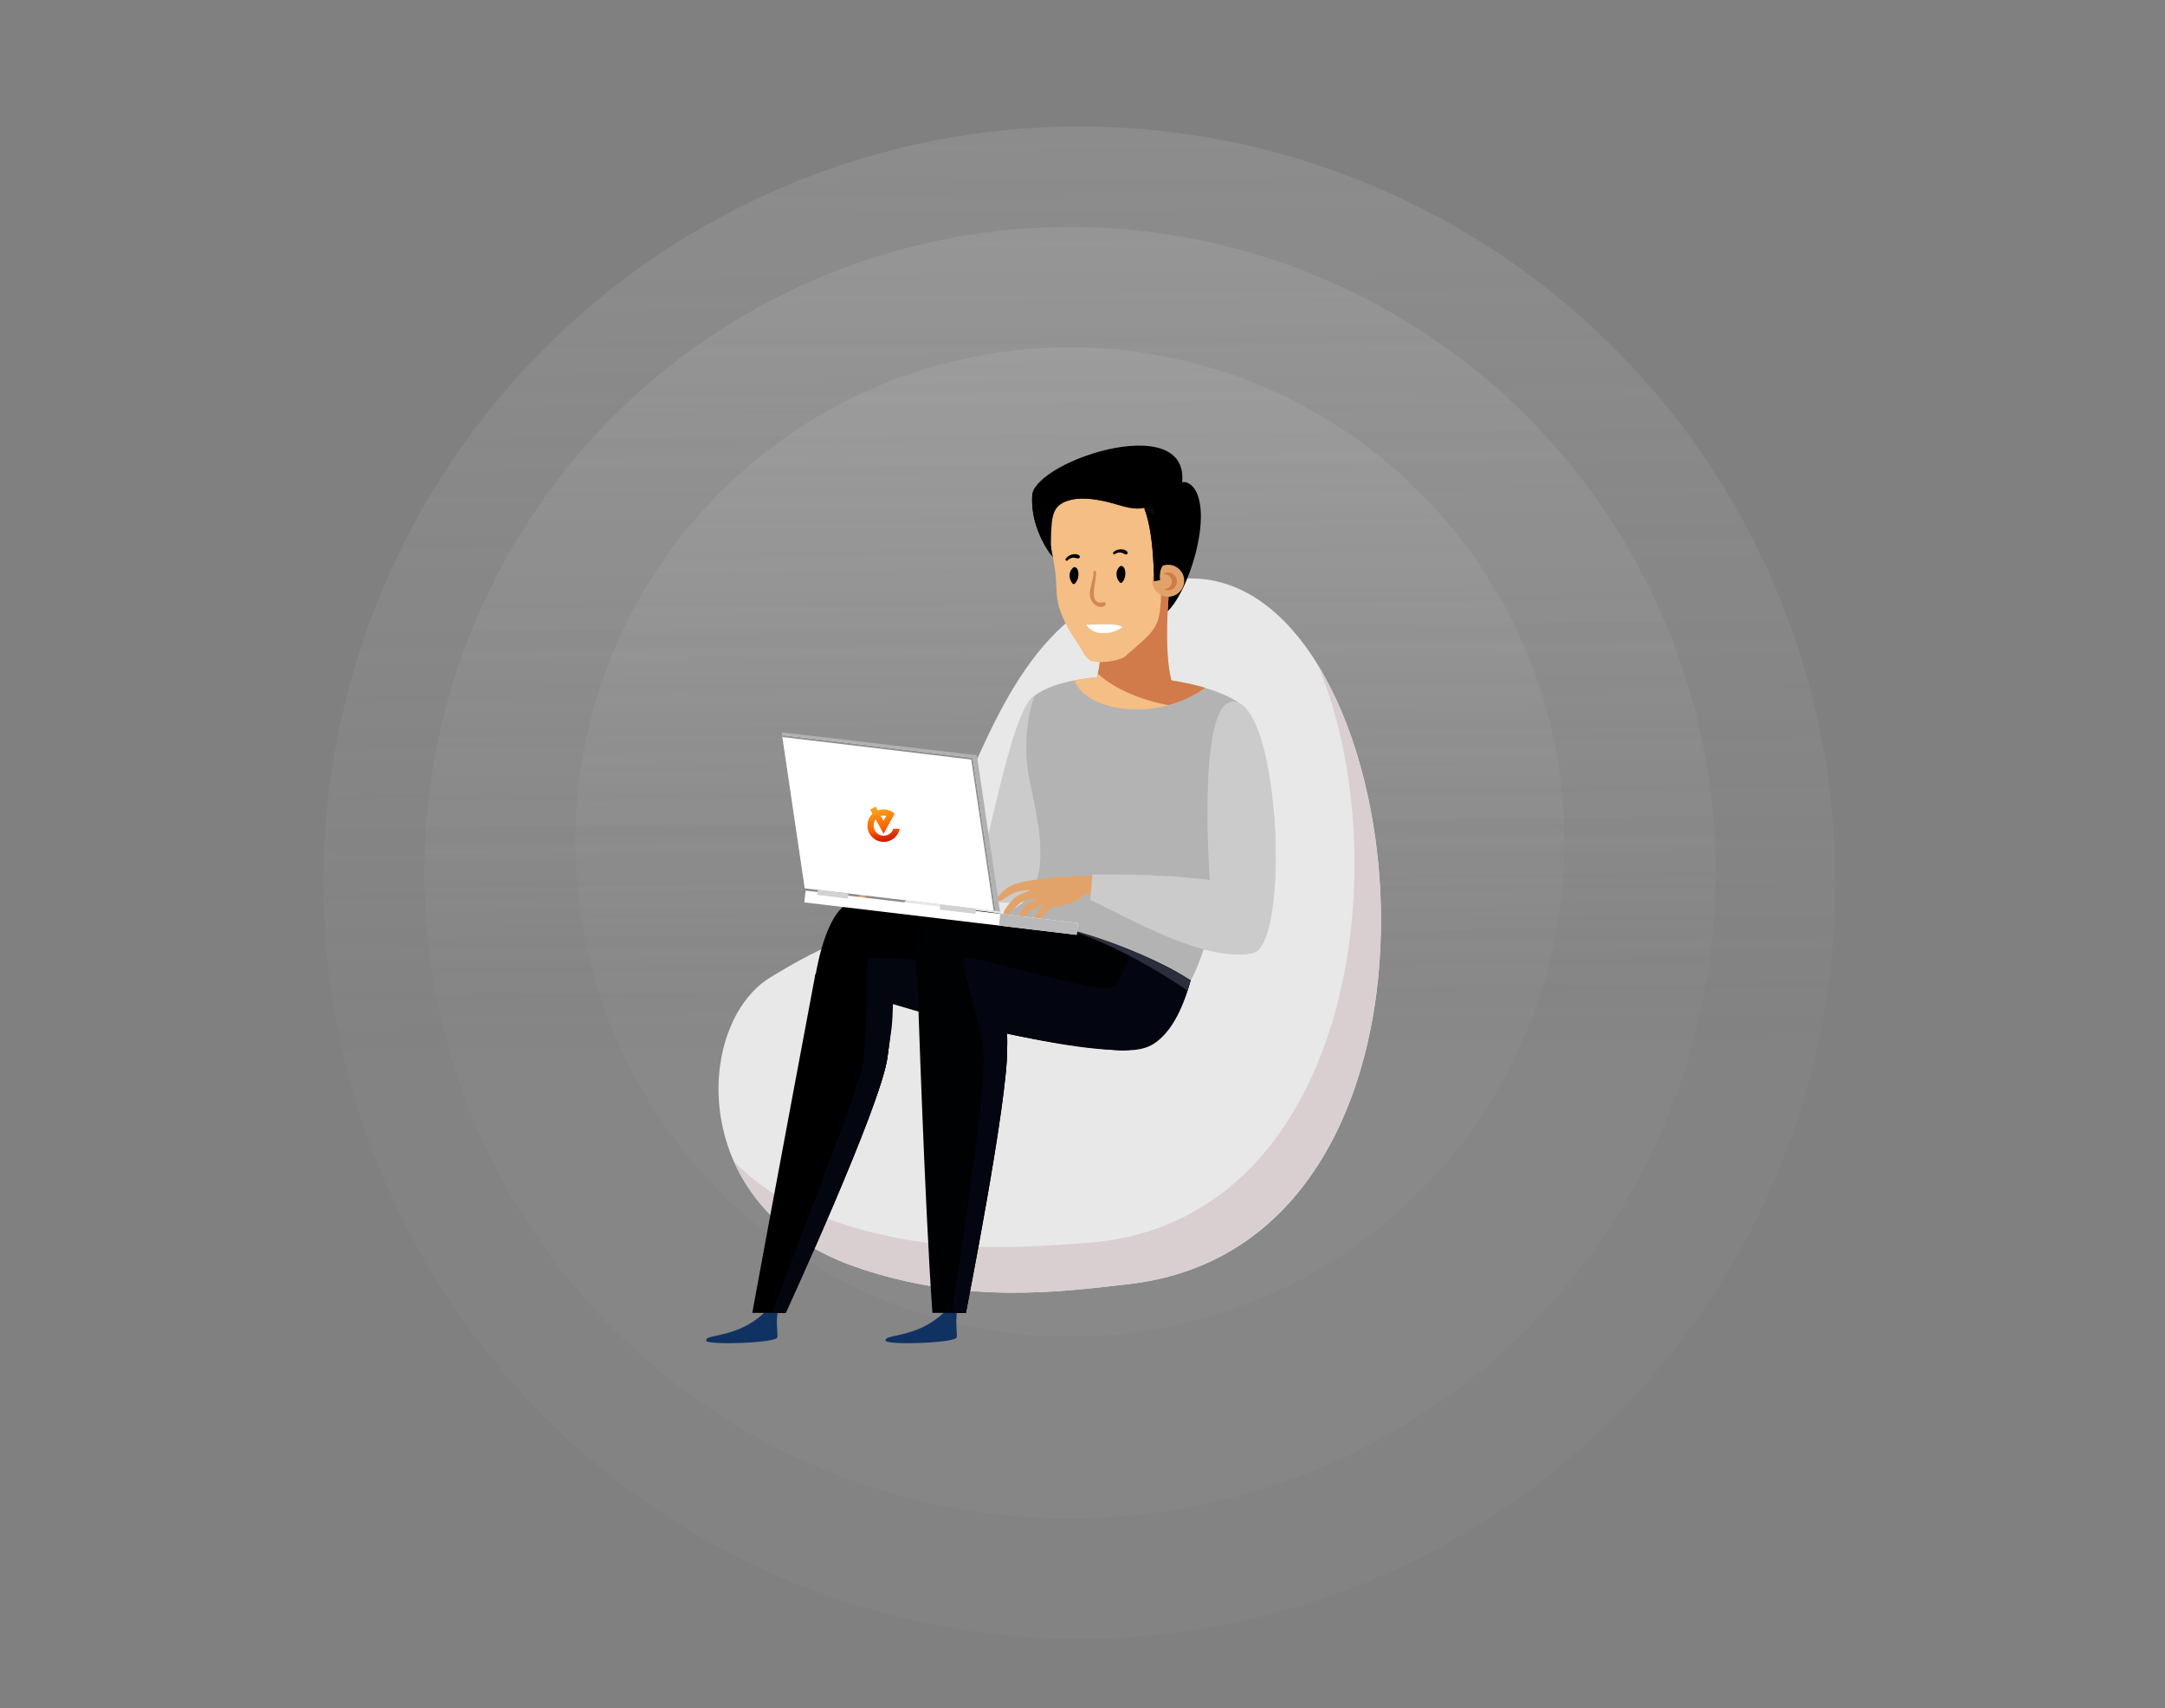 <svg width="308" height="243" viewBox="0 0 308 243" fill="none" xmlns="http://www.w3.org/2000/svg">
<rect x="0" y="0" width="308" height="243" fill="#808080" stroke="none"/>
<g clip-path="url(#clip0_212_2328)">
<circle cx="153.559" cy="125.559" r="107.559" fill="url(#paint0_linear_212_2328)"/>
<circle cx="152.225" cy="124.139" r="91.854" fill="url(#paint1_linear_212_2328)"/>
<circle cx="152.204" cy="119.768" r="70.36" fill="url(#paint2_linear_212_2328)"/>
<path d="M109.591 139.026C118.922 133.322 119.493 134.526 125.98 130.613C138.651 122.983 139.313 81.387 169.939 82.29C201.843 83.223 211.941 176.905 160.473 182.669C151.368 183.692 137.387 185.694 121.57 180.155C97.582 171.743 98.801 145.617 109.591 139.026Z" fill="#E8E8E8"/>
<path d="M187.473 94.584C199.226 122.591 192.364 174.33 154.259 176.828C145.124 177.43 131.053 178.8 115.507 172.524C110.782 170.628 107.125 168.04 104.355 165.105C107.064 171.305 112.527 176.994 121.542 180.154C137.359 185.707 151.354 183.691 160.444 182.668C200.536 178.168 203.274 120.378 187.473 94.584Z" fill="#D9CFD0"/>
<path d="M129.228 121.99C129.228 121.99 126.219 122.441 123.525 123.359C122.817 123.6 120.68 124.714 120.921 125.12C121.162 125.541 122.546 124.413 123.133 124.247C123.871 124.036 124.473 123.841 124.593 123.931C124.714 124.021 123.63 124.307 123.043 124.684C122.456 125.045 120.786 126.083 121.162 126.52C121.553 126.956 123.389 125.436 123.856 125.255C124.623 124.97 125.451 124.533 125.737 124.638C126.038 124.759 124.623 125.225 124.112 125.602C123.6 125.978 121.749 127.423 122.23 127.799C122.712 128.175 124.232 126.535 124.894 126.173C125.601 125.782 127.964 124.909 128.009 125.18C128.055 125.451 127.979 125.903 127.483 126.204C126.986 126.505 125.692 127.122 125.963 127.468C126.188 127.769 128.009 126.986 128.687 126.55C129.951 125.737 130.432 124.533 130.432 124.533L133.743 124.593L134.36 121.568L129.228 121.99Z" fill="#E2A36A"/>
<path d="M164.629 87.83C165.969 87.484 173.794 71.817 169.159 68.793C166.796 67.257 163.756 74.18 163.756 74.18C163.756 74.18 161.589 87.755 164.629 87.83Z" fill="black"/>
<path d="M169.155 68.807C173.535 71.666 168.418 87.061 164.866 87.694C165.077 86.73 165.152 85.526 165.213 83.796C165.167 82.848 165.122 81.96 165.062 81.117L165.032 82.532L164.159 82.697C164.159 82.697 164.249 76.091 162.805 72.373C163.557 72.96 167.651 75.82 169.637 72.629C170.946 70.507 169.155 68.807 169.155 68.807Z" fill="black"/>
<path d="M147.185 98.953C144.626 100.187 141.933 113.355 140.127 120.684C140.127 120.684 137.207 120.804 130.676 121.692L131.233 124.627C131.233 124.627 140.744 129.774 146.357 128.073C151.971 126.373 151.098 97.041 147.185 98.953Z" fill="#CBCBCB"/>
<path d="M139.043 131.639C139.043 131.639 147.019 131.202 154.423 133.159C162.806 135.371 169.367 139.464 169.367 139.464C174.198 130.63 176.335 106.25 176.26 99.975C170.255 95.821 152.843 94.602 147.185 98.967C147.35 98.621 145.002 103.918 146.507 111.126C147.922 117.884 149.502 124.731 145.454 128.463C143.317 130.209 139.043 131.639 139.043 131.639Z" fill="#B3B3B3"/>
<path d="M174.804 117.732C174.277 114.451 173.54 112.299 173.54 112.299C172.035 116.197 168.589 120.561 157.482 119.357C150.138 118.559 147.73 115.218 146.933 113.036C148.197 119.146 149.145 125.061 145.473 128.432C144.931 128.868 144.269 129.289 143.562 129.681C143.306 130.373 143.05 131.02 142.824 131.607C145.834 131.697 150.228 132.028 154.442 133.142C162.418 135.249 168.799 139.102 168.799 139.102C168.799 139.102 168.799 139.102 168.814 139.102C168.995 139.207 169.13 139.297 169.236 139.342C169.251 139.342 169.251 139.342 169.251 139.357C169.341 139.403 169.401 139.448 169.401 139.448C172.261 134.181 173.991 123.691 174.804 117.732Z" fill="#B3B3B3"/>
<path d="M109.036 186.401C109.036 186.401 107.576 188.131 104.792 189.185C102.008 190.223 100.413 189.998 100.458 190.69C100.503 191.382 110.496 191.036 110.586 190.223C110.676 189.411 110.345 188.252 110.661 186.401C110.992 184.55 109.036 186.401 109.036 186.401Z" fill="#103262"/>
<path d="M134.563 186.401C134.563 186.401 133.104 188.131 130.32 189.185C127.535 190.223 125.94 189.998 125.985 190.69C126.03 191.382 136.023 191.036 136.113 190.223C136.204 189.411 135.873 188.252 136.189 186.401C136.505 184.55 134.563 186.401 134.563 186.401Z" fill="#103262"/>
<path d="M145.077 132.149C151.157 134.18 169.698 150.193 158.817 149.38C139.223 147.92 115.957 139.131 115.957 139.131C115.957 139.131 117.116 130.93 120.216 128.778C122.789 126.972 139.013 130.132 145.077 132.149Z" fill="black"/>
<path d="M142.309 132.225L137.418 137.221C137.418 137.221 123.994 135.596 123.377 136.604C122.76 137.627 123.527 147.454 122.609 151.879C121.812 155.702 111.744 181.27 109.848 186.748H111.759C111.759 186.748 125.273 157.462 126.236 150.419C126.763 146.597 127.064 145.769 126.944 142.729C126.944 142.729 149.683 149.712 160.609 149.366C163.092 149.306 142.309 132.225 142.309 132.225Z" fill="#04060F"/>
<path d="M169.382 139.45C168.81 141.512 168.027 143.513 167.004 144.868L130.509 139.134C130.509 139.134 129.05 132.723 131.849 130.195C135.175 127.17 159.043 132.603 169.382 139.45Z" fill="#000102"/>
<path d="M143.276 149.155C143.171 145.332 143.412 145.949 142.614 143.406C142.614 143.406 158.266 152.195 164.12 148.478C167.37 146.416 168.8 141.51 169.387 139.448L160.643 135.49C160.643 135.49 159.77 139.599 158.115 140.517C156.46 141.435 137.708 135.596 136.971 136.348C136.233 137.085 139.364 144.354 139.92 149.606C140.477 154.859 135.391 186.748 135.391 186.748H137.422C137.407 186.748 143.457 156.198 143.276 149.155Z" fill="#030610"/>
<path d="M116.004 138.532C116.004 138.532 109.984 170.572 107.02 186.75H111.775C111.775 186.75 125.289 157.464 126.253 150.421C127.216 143.378 126.237 135.643 126.237 135.643L116.004 138.532Z" fill="black"/>
<path d="M130.512 139.131C130.512 139.131 131.505 170.569 132.649 186.747H137.404C137.404 186.747 143.454 156.196 143.258 149.153C143.063 142.11 140.219 135.639 140.219 135.639C136.592 135.489 133.386 136.738 130.512 139.131Z" fill="#000102"/>
<path d="M143.276 149.154C143.638 144.865 141.049 136.979 141.049 136.979C141.049 136.979 137.407 135.911 136.971 136.347C136.534 136.768 139.424 144.97 139.92 149.605C140.477 154.858 135.391 186.747 135.391 186.747H137.422C137.422 186.747 137.678 185.242 138.069 182.894C139.228 175.821 143.412 154.436 143.276 149.154Z" fill="#030610"/>
<path d="M126.628 136.32C126.628 136.32 124.025 136.034 123.558 136.441C123.092 136.847 123.543 147.472 122.625 151.896C121.827 155.719 111.759 181.288 109.863 186.766H111.775C114.243 181.032 125.409 156.547 126.252 150.437C126.869 145.967 127.591 139.857 126.628 136.32Z" fill="#04060F"/>
<path d="M151.055 131.924C151.055 131.924 160.596 134.016 169.37 139.448L168.933 140.908C168.933 140.908 160.235 134.708 151.055 131.924Z" fill="#2A2E3D"/>
<path d="M166.284 84.398C166.284 84.398 165.471 92.976 166.75 97.16L155.93 96.603C155.93 96.603 156.667 95.233 156.712 89.831C156.757 82.291 166.284 84.398 166.284 84.398Z" fill="#F4BE84"/>
<path d="M154.348 124.594C154.348 124.594 149.532 124.714 146.702 125.241C146.702 125.241 144.912 125.421 143.617 126.114C142.91 126.49 141.661 127.634 141.917 128.055C142.173 128.476 142.955 127.649 144.129 127.077C144.791 126.746 146.402 126.52 146.462 126.625C146.522 126.731 145.107 127.137 144.52 127.574C144.024 127.935 142.474 129.711 142.82 130.027C143.286 130.463 143.798 129.605 145.137 128.476C145.619 128.13 147.32 127.634 147.41 127.769C147.5 127.905 146.206 128.401 145.784 128.898C145.363 129.394 144.295 130.794 144.701 131.125C145.122 131.456 145.815 130.358 146.552 129.665C146.958 129.289 148.433 128.612 148.493 128.642C148.554 128.672 147.921 129.124 147.636 129.635C147.35 130.132 146.958 131.366 147.304 131.471C147.651 131.562 147.861 130.99 148.629 130.011C148.87 129.711 149.818 129.033 149.818 129.033C149.818 129.033 152.797 128.928 154.363 127.137C154.378 127.107 155.19 124.88 154.348 124.594Z" fill="#E2A36A"/>
<path d="M154.38 127.107L158.729 128.612L159.256 124.639L154.365 124.594C154.35 124.594 153.401 126.385 154.38 127.107Z" fill="#E2A36A"/>
<path d="M152.844 96.77C153.19 97.688 154.71 100.382 160.398 100.849C166.223 101.33 170.331 98.651 171.445 97.824C165.997 96.213 158.427 95.717 152.844 96.77Z" fill="#F4BE84"/>
<path d="M175.926 99.854C182.232 101.66 183.436 134.527 178.184 135.581C171.291 136.95 160.29 130.374 155.113 127.996L155.399 124.399C155.399 124.399 164.579 124.173 172.119 125.182C172.104 125.167 170.102 98.183 175.926 99.854Z" fill="#CBCBCB"/>
<path d="M171.447 97.837C169.972 97.401 168.347 97.055 166.646 96.784C165.517 92.495 166.285 84.398 166.285 84.398C166.285 84.398 163.697 83.841 161.198 84.353C159.453 86.008 157.767 88.01 156.699 90.237C156.653 93.322 156.383 94.993 156.172 95.836C157.391 96.934 160.521 99.237 166.21 100.305C168.904 99.583 170.755 98.349 171.447 97.837Z" fill="#D17A4A"/>
<path d="M114.499 126.375L142.265 129.656L138.969 107.428L111.203 104.162L114.499 126.375Z" fill="#B1B1B1"/>
<path d="M114.617 126.686L114.418 128.359L153.168 132.972L153.367 131.298L114.617 126.686Z" fill="white"/>
<path d="M114.486 126.345L141.62 129.58L138.384 107.789L111.266 104.568L114.486 126.345Z" fill="white"/>
<path opacity="0.2" d="M141.62 129.58L138.384 107.789L111.266 104.568L141.62 129.58Z" fill="white"/>
<path d="M142.305 129.983L142.105 131.656L153.164 132.973L153.363 131.299L142.305 129.983Z" fill="#B9B9BB"/>
<path d="M133.771 128.654L133.684 129.387L138.779 129.994L138.867 129.262L133.771 128.654Z" fill="#D2D2D2"/>
<path d="M116.353 126.57L116.266 127.303L120.614 127.821L120.702 127.089L116.353 126.57Z" fill="#D2D2D2"/>
<path d="M138.174 108.045L111.296 104.839L111.266 104.568L138.384 107.789L141.62 129.58L141.364 129.55L138.174 108.045Z" fill="#919191"/>
<path d="M149.925 79.431C149.925 79.431 146.554 75.564 146.855 70.477C147.156 65.391 170.979 57.715 167.939 69.951C167.939 69.951 156.863 84.292 149.925 79.431Z" fill="black"/>
<path d="M165.218 83.781C165.052 89.41 164.676 89.305 160.161 93.293C159.198 94.15 156.037 94.391 155.15 93.97C154.277 93.533 154.171 92.706 152.892 90.885C151.462 88.823 150.635 86.656 150.454 85.437C150.213 83.811 150.289 82.698 150.153 81.539C149.882 79.312 149.295 77.355 149.16 74.797C149.04 72.269 151.899 70.433 155.706 70.222C164.405 69.725 164.676 73.352 165.218 83.781Z" fill="#F4BE84"/>
<path d="M165.078 80.273L165.033 82.516L164.16 82.681C164.16 82.681 164.31 72.568 161.496 70.311C161.496 70.311 165.349 69.603 165.078 80.273Z" fill="#0E0804"/>
<path d="M164.223 71.303C164.223 71.303 163.35 73.23 159.167 71.845C150.303 68.911 149.129 73.802 149.129 73.802C149.129 73.802 150.002 63.177 164.223 71.303Z" fill="black"/>
<path d="M149.512 78.922C148.624 77.718 146.607 74.482 146.848 70.479C146.863 70.178 146.968 69.862 147.134 69.546C148.714 66.897 157.533 71.322 159.625 71.984C155.05 70.554 152.627 70.735 151.182 71.502C149.647 72.481 149.467 73.654 149.512 78.922Z" fill="black"/>
<path d="M163.951 82.998C164.176 84.233 165.35 85.06 166.584 84.85C167.818 84.624 168.646 83.45 168.435 82.216C168.21 80.982 167.036 80.154 165.802 80.365C164.568 80.576 163.74 81.764 163.951 82.998Z" fill="#E2A36A"/>
<path d="M165.877 83.767C166.449 83.631 166.81 83.059 166.675 82.487C166.539 81.931 165.998 81.585 165.426 81.69C165.561 81.585 165.727 81.509 165.892 81.464C166.57 81.314 167.247 81.735 167.412 82.412C167.563 83.089 167.141 83.767 166.464 83.932C166.148 84.007 165.817 83.947 165.561 83.797C165.682 83.782 165.772 83.782 165.877 83.767Z" fill="#D17A4A"/>
<path d="M165.483 80.366C165.077 80.892 164.942 81.63 165.032 82.518L164.159 82.683C164.159 82.683 164.249 76.077 162.805 72.359C163.015 72.525 164.596 73.458 165.243 73.819C165.784 76.438 165.483 77.762 165.483 80.366Z" fill="black"/>
<path d="M181.152 114.646C181.739 123.541 180.686 132.901 177.887 133.473C171.039 134.843 160.415 129.229 155.207 126.836L155.117 127.995C160.294 130.358 171.31 136.95 178.188 135.58C181.152 134.978 182.055 124.218 181.152 114.646Z" fill="#CBCBCB"/>
<path d="M127.076 117.896C126.973 118.215 126.758 118.487 126.468 118.665C126.16 118.853 125.795 118.918 125.449 118.853C125.093 118.787 124.785 118.59 124.569 118.299C124.354 118.008 124.251 117.652 124.289 117.295C124.317 117.023 124.42 116.77 124.579 116.554L125.701 118.599C126.225 117.642 126.758 116.686 127.282 115.729C127.235 115.682 127.179 115.644 127.123 115.597C127.114 115.588 127.114 115.588 127.104 115.588C127.067 115.56 127.02 115.522 126.973 115.494C126.964 115.494 126.964 115.485 126.955 115.485C126.945 115.475 126.927 115.466 126.917 115.457C126.871 115.429 126.824 115.4 126.777 115.382C126.768 115.372 126.758 115.372 126.749 115.363C126.693 115.335 126.637 115.307 126.581 115.288C126.571 115.288 126.562 115.278 126.543 115.278C126.534 115.278 126.524 115.269 126.515 115.269C126.263 115.175 125.991 115.128 125.72 115.119C125.43 115.119 125.14 115.175 124.878 115.278L124.579 114.734L123.802 115.166L124.12 115.757C123.718 116.142 123.456 116.657 123.409 117.22C123.353 117.793 123.512 118.374 123.868 118.834C124.214 119.294 124.719 119.613 125.29 119.716C125.86 119.819 126.44 119.716 126.936 119.406C127.422 119.106 127.787 118.627 127.946 118.065C127.965 118.008 127.974 117.943 127.993 117.886H127.076V117.896ZM125.72 116.001C125.842 116.001 125.973 116.02 126.094 116.048C125.963 116.282 125.832 116.526 125.701 116.761L125.308 116.048C125.439 116.02 125.58 116.001 125.72 116.001Z" fill="url(#paint3_linear_212_2328)"/>
<path d="M153.427 81.772C153.437 81.438 153.38 80.918 153.055 80.728C152.817 80.595 152.645 80.714 152.528 80.899C152.517 80.905 152.505 80.911 152.502 80.919C151.97 81.502 152.103 82.451 152.59 83.011C152.697 83.131 152.865 83.088 152.956 82.982C153.256 82.644 153.419 82.223 153.427 81.772Z" fill="black"/>
<path d="M153.562 79.042C153.309 78.778 152.829 78.799 152.496 78.877C152.131 78.963 151.829 79.186 151.607 79.491C151.49 79.647 151.737 79.87 151.872 79.72C152.064 79.511 152.309 79.376 152.593 79.332C152.877 79.287 153.103 79.426 153.382 79.428C153.582 79.434 153.707 79.194 153.562 79.042Z" fill="black"/>
<path d="M160.1 81.576C160.097 81.242 160.019 80.725 159.687 80.548C159.444 80.424 159.277 80.55 159.167 80.739C159.156 80.746 159.145 80.752 159.142 80.761C158.634 81.365 158.804 82.307 159.313 82.847C159.424 82.963 159.591 82.913 159.678 82.804C159.953 82.46 160.101 82.024 160.1 81.576Z" fill="black"/>
<path d="M160.399 78.528C160.21 78.209 159.737 78.127 159.391 78.137C159.016 78.148 158.672 78.292 158.394 78.54C158.244 78.67 158.439 78.933 158.604 78.817C158.84 78.653 159.109 78.574 159.39 78.594C159.682 78.607 159.869 78.792 160.135 78.865C160.323 78.907 160.504 78.7 160.399 78.528Z" fill="black"/>
<path d="M155.561 81.39C155.556 81.162 155.893 81.113 155.924 81.342C156.073 82.48 154.615 86.219 156.988 85.663C157.327 85.587 157.397 86.068 157.134 86.202C156.336 86.62 155.422 85.95 155.167 85.175C154.73 83.926 155.611 82.658 155.561 81.39Z" fill="#D38753"/>
<path d="M154.536 88.866C155.091 89.683 155.972 90.272 157.777 90.01C158.483 89.907 159.158 89.597 159.698 89.195C158.884 88.579 156.008 88.873 154.536 88.866Z" fill="white"/>
</g>
<defs>
<linearGradient id="paint0_linear_212_2328" x1="146.614" y1="-721.804" x2="153.559" y2="149.615" gradientUnits="userSpaceOnUse">
<stop stop-color="#EAEAEA"/>
<stop offset="1" stop-color="#BDBDBD" stop-opacity="0.04"/>
</linearGradient>
<linearGradient id="paint1_linear_212_2328" x1="146.295" y1="-599.5" x2="152.225" y2="144.683" gradientUnits="userSpaceOnUse">
<stop stop-color="#EAEAEA"/>
<stop offset="1" stop-color="#BDBDBD" stop-opacity="0.04"/>
</linearGradient>
<linearGradient id="paint2_linear_212_2328" x1="147.661" y1="-434.539" x2="152.204" y2="135.505" gradientUnits="userSpaceOnUse">
<stop stop-color="#EAEAEA"/>
<stop offset="1" stop-color="#BDBDBD" stop-opacity="0.04"/>
</linearGradient>
<linearGradient id="paint3_linear_212_2328" x1="125.167" y1="115.194" x2="126.212" y2="120.349" gradientUnits="userSpaceOnUse">
<stop stop-color="#F79E1B"/>
<stop offset="0.522" stop-color="#FF5F00"/>
<stop offset="0.532" stop-color="#FD5C00"/>
<stop offset="0.657" stop-color="#E73D00"/>
<stop offset="0.779" stop-color="#D82701"/>
<stop offset="0.896" stop-color="#CE1A01"/>
<stop offset="1" stop-color="#EB001B"/>
</linearGradient>
<clipPath id="clip0_212_2328">
<rect width="308" height="243" fill="white"/>
</clipPath>
</defs>
</svg>
